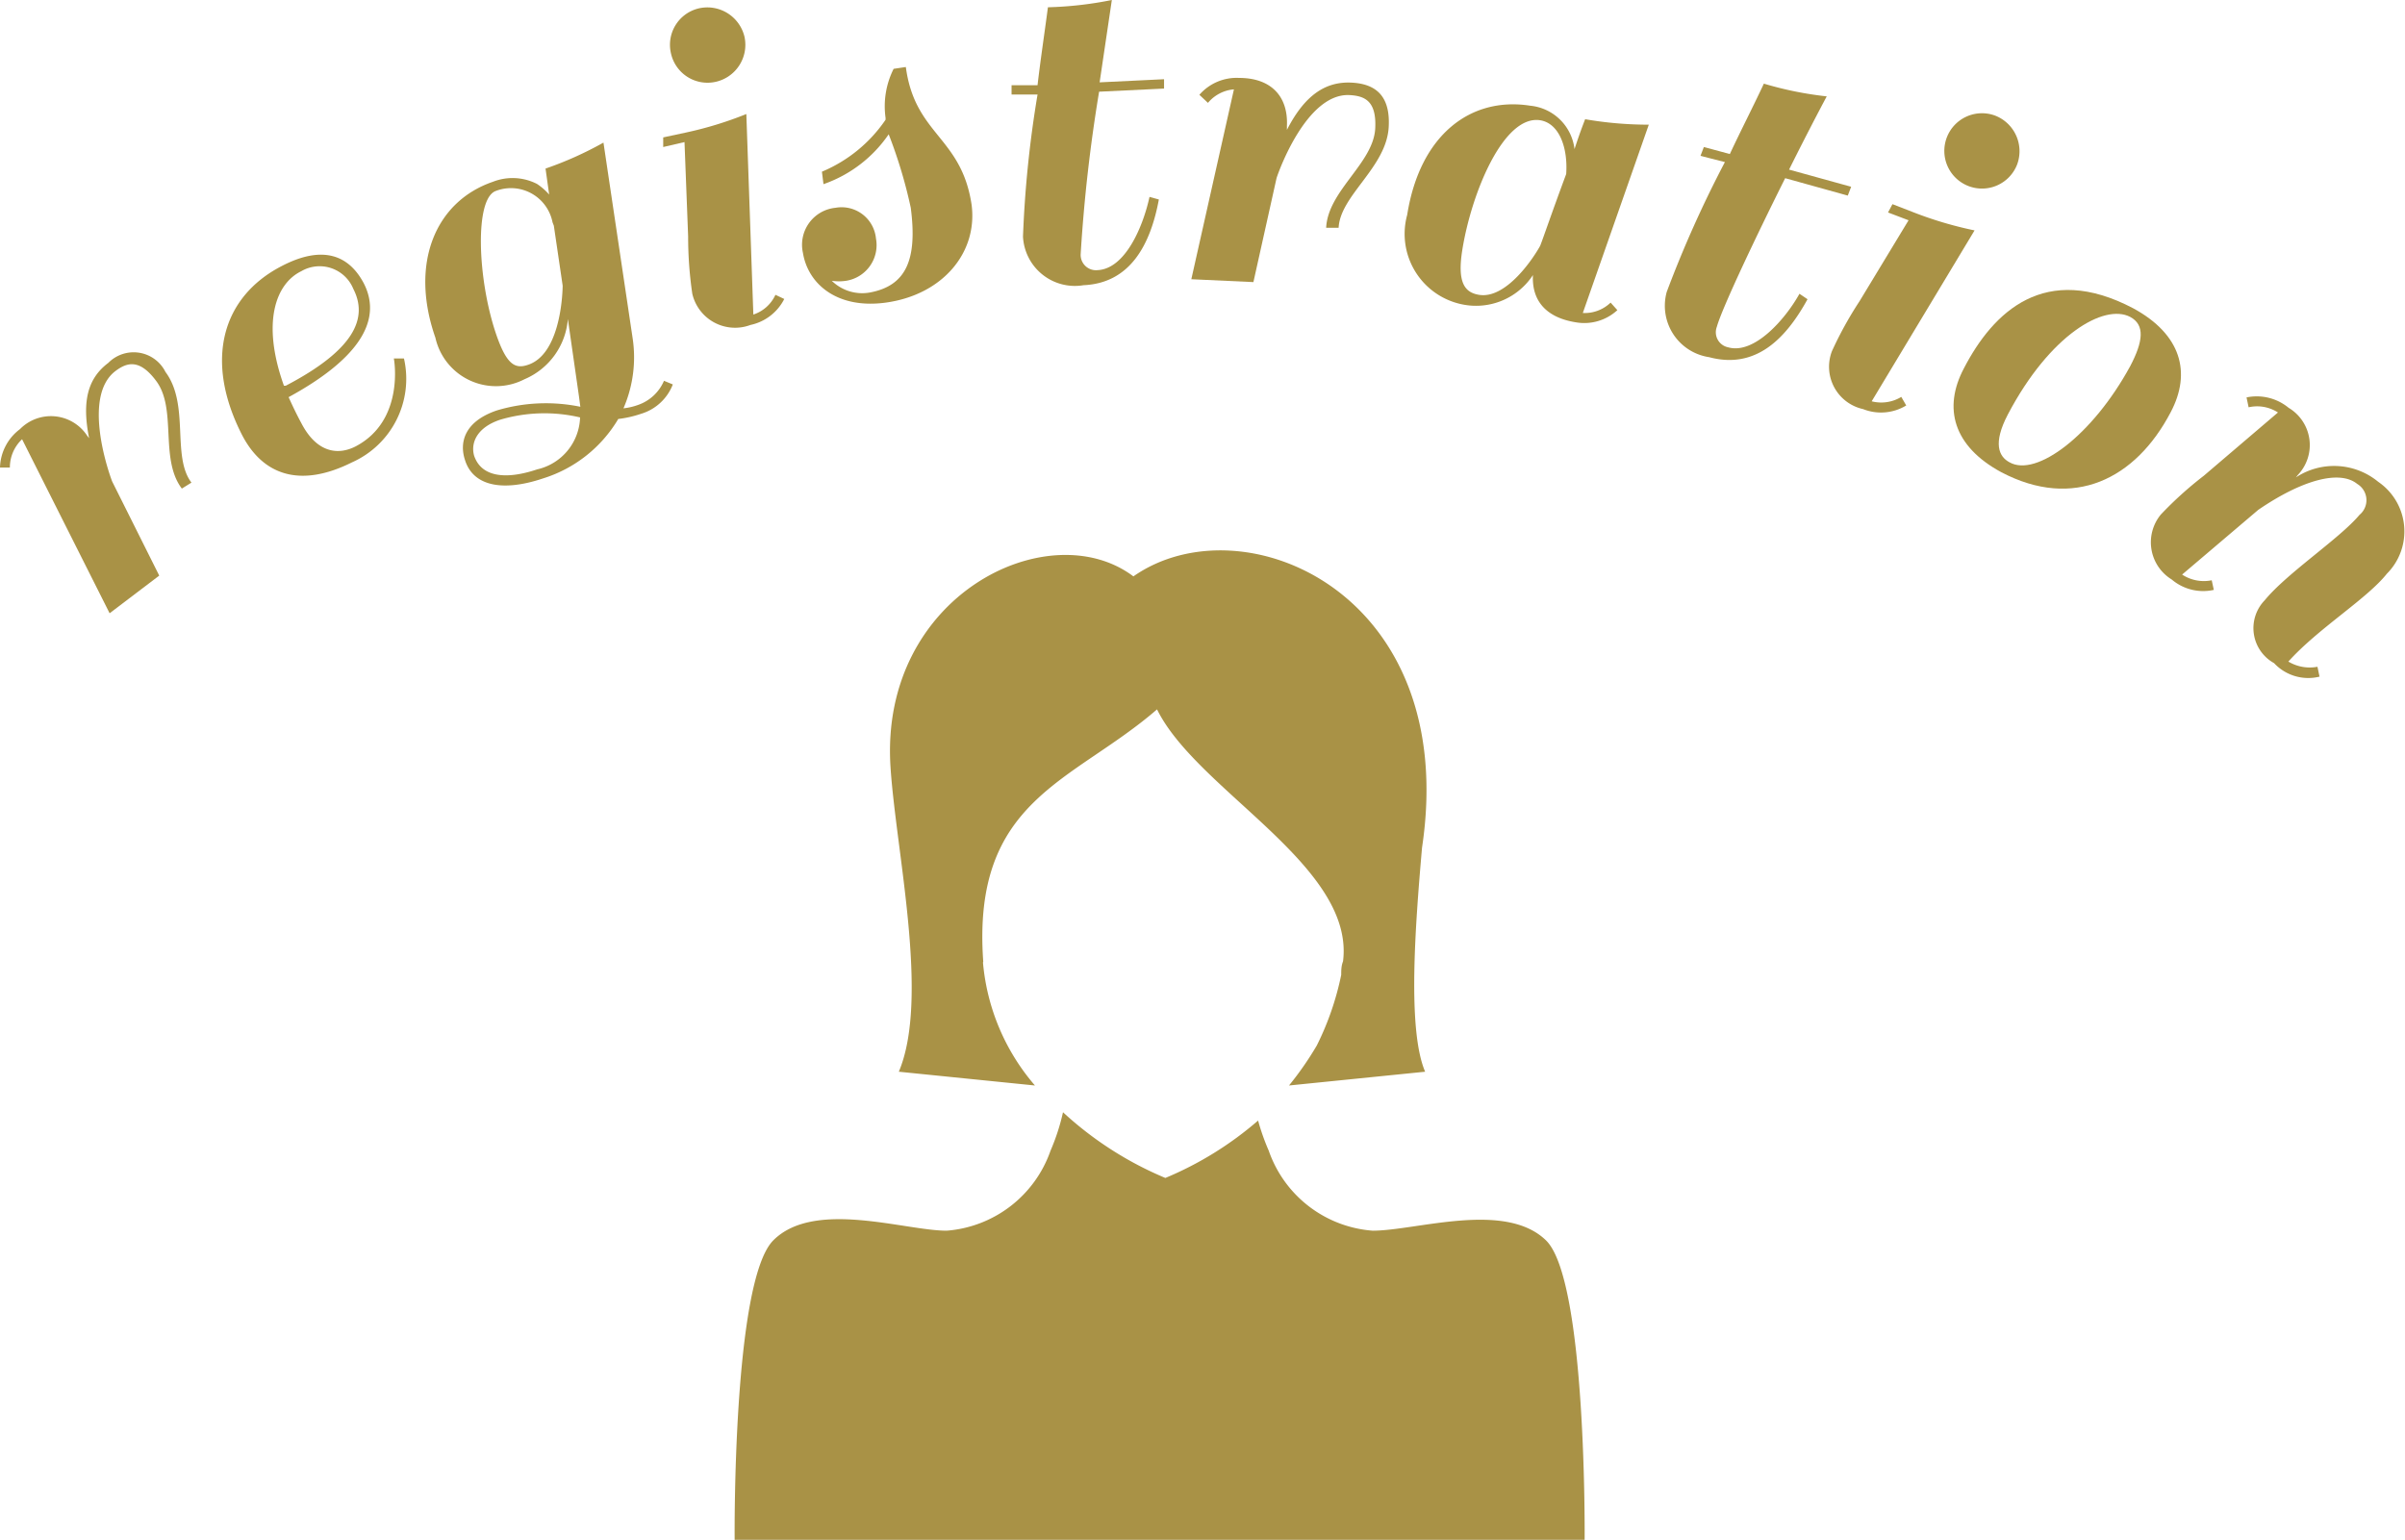 <svg viewBox="0 0 92.58 59.28" xmlns="http://www.w3.org/2000/svg"><g fill="#a99246"><path d="m0 18a1.91 1.91 0 0 1 .77-1.48 1.67 1.67 0 0 1 2.59.26l.07.09c-.28-1.41-.06-2.3.74-2.9a1.37 1.37 0 0 1 2.2.35c.94 1.26.23 3.25 1 4.26l-.37.23c-.87-1.15-.17-3.08-1-4.16-.64-.85-1.12-.69-1.55-.37-1.33 1-.21 4.06-.13 4.26l1.81 3.62-1.91 1.45-3.37-6.7a1.49 1.49 0 0 0 -.47 1.09z"/><path d="m14 10.9c.78 1.51-.34 3-2.89 4.39.15.33.31.67.49 1 .59 1.14 1.41 1.25 2.1.89 1.89-1 1.47-3.36 1.46-3.38h.39a3.52 3.52 0 0 1 -2 4c-2 1-3.43.49-4.23-1.05-1.47-2.87-.78-5.32 1.53-6.51 1.56-.81 2.57-.43 3.15.66zm-3 3.95c2.64-1.38 3.18-2.6 2.6-3.73a1.4 1.4 0 0 0 -2-.68c-.99.48-1.54 1.98-.67 4.41z"/><path d="m19.13 15.8a6.58 6.58 0 0 1 3.21-.14l-.05-.38-.43-3a2.75 2.75 0 0 1 -1.67 2.32 2.39 2.39 0 0 1 -3.43-1.6c-1-2.86 0-5.24 2.21-6a2.07 2.07 0 0 1 1.7.08 2.35 2.35 0 0 1 .47.41l-.14-1a13.53 13.53 0 0 0 2.23-1l1.12 7.51a4.93 4.93 0 0 1 -.35 2.72 2.38 2.38 0 0 0 .56-.13 1.68 1.68 0 0 0 1-.93l.34.14a1.89 1.89 0 0 1 -1.22 1.13 4.26 4.26 0 0 1 -.88.2 5.14 5.14 0 0 1 -2.9 2.29c-1.61.54-2.7.26-3-.71-.22-.66-.04-1.48 1.23-1.91zm3.2.27a6 6 0 0 0 -3.08.09c-.87.29-1.14.87-1 1.38.28.84 1.24.93 2.43.53a2.12 2.12 0 0 0 1.65-2zm-.67-5.07-.34-2.31-.05-.13a1.63 1.63 0 0 0 -2.18-1.21c-.83.29-.71 3.39 0 5.49.41 1.21.74 1.38 1.25 1.2 1.16-.4 1.31-2.45 1.32-3.04z"/><path d="m29 12.11a1.42 1.42 0 0 0 .85-.76l.34.16a1.9 1.9 0 0 1 -1.3 1 1.69 1.69 0 0 1 -2.24-1.2 15.06 15.06 0 0 1 -.16-2.2l-.14-3.64-.82.19v-.37l.84-.18a14.15 14.15 0 0 0 2.36-.72zm-2.09-11.79a1.47 1.47 0 0 1 1.75 1.1 1.46 1.46 0 0 1 -1.11 1.73 1.44 1.44 0 0 1 -1.72-1.09 1.44 1.44 0 0 1 1.08-1.74z"/><path d="m35.06 8a18.48 18.48 0 0 0 -.85-2.83 5.05 5.05 0 0 1 -2.51 1.92l-.06-.48a5.56 5.56 0 0 0 2.45-2v-.07a3.21 3.21 0 0 1 .31-1.89l.47-.07c.35 2.62 2.13 2.67 2.53 5.29.25 1.86-1.12 3.48-3.3 3.78-1.9.26-3-.74-3.19-1.91a1.43 1.43 0 0 1 1.25-1.74 1.33 1.33 0 0 1 1.56 1.18 1.39 1.39 0 0 1 -1.15 1.63 1.86 1.86 0 0 1 -.55 0 1.67 1.67 0 0 0 1.47.45c1.39-.26 1.83-1.26 1.57-3.26z"/><path d="m42.33 3.17 2.48-.12v.36l-2.5.12a60.44 60.44 0 0 0 -.71 6.26.59.59 0 0 0 .65.61c1.08-.05 1.76-1.71 2-2.82l.36.1c-.32 1.72-1.09 3.22-2.9 3.3a2 2 0 0 1 -2.33-1.87 42.62 42.62 0 0 1 .56-5.47h-1v-.36h1c.11-.95.26-1.94.4-3a14.21 14.21 0 0 0 2.46-.28z"/><path d="m46.17 3.65a1.9 1.9 0 0 1 1.53-.65c1.24 0 1.89.72 1.84 1.84v.16c.67-1.31 1.46-1.86 2.46-1.82s1.51.55 1.46 1.67c-.06 1.58-1.87 2.66-1.93 3.92h-.48c.07-1.44 1.83-2.49 1.89-3.84.05-1.06-.42-1.24-1-1.27-1.66-.07-2.74 3-2.8 3.2l-.89 4-2.39-.11 1.64-7.31a1.46 1.46 0 0 0 -1 .52z"/><path d="m60.93 12.05a1.44 1.44 0 0 0 1.07-.4l.26.29a1.88 1.88 0 0 1 -1.59.47c-1.15-.18-1.71-.83-1.66-1.82a2.62 2.62 0 0 1 -2.45 1.17 2.77 2.77 0 0 1 -2.39-3.49c.49-3.09 2.45-4.56 4.74-4.2a1.9 1.9 0 0 1 1.7 1.67c.12-.36.23-.69.41-1.15a14.43 14.43 0 0 0 2.45.21zm-1.64-2.59c.14-.36.41-1.17 1-2.76.07-1-.26-1.95-1-2.07-1.41-.22-2.65 2.8-3 5-.2 1.26.1 1.63.64 1.72 1.07.18 2.14-1.48 2.36-1.89z"/><path d="m68.87 6.53 2.39.66-.13.34-2.41-.67c-1.13 2.26-2.43 5-2.63 5.72a.59.59 0 0 0 .43.79c1 .29 2.2-1.07 2.75-2.06l.31.21c-.84 1.53-2 2.71-3.79 2.23a2 2 0 0 1 -1.63-2.51 43.8 43.8 0 0 1 2.24-5l-.94-.24.13-.34 1 .27c.4-.86.86-1.75 1.31-2.71a13.52 13.52 0 0 0 2.42.49s-.66 1.23-1.45 2.82z"/><path d="m72.05 15.45a1.48 1.48 0 0 0 1.14-.17l.19.33a1.87 1.87 0 0 1 -1.66.14 1.67 1.67 0 0 1 -1.2-2.23 14.33 14.33 0 0 1 1.06-1.92l1.89-3.12-.79-.3.17-.32.8.31a14.62 14.62 0 0 0 2.36.7zm4.75-11a1.47 1.47 0 0 1 .85 1.88 1.45 1.45 0 1 1 -.85-1.88z"/><path d="m82.12 11.87c1.84 1 2.25 2.47 1.44 4-1.35 2.58-3.74 3.77-6.52 2.31-1.85-1-2.25-2.47-1.44-4 1.13-2.18 3.12-4.1 6.52-2.31zm-.12 2.23c.5-.95.58-1.59 0-1.9-1-.52-3.09.68-4.71 3.76-.58 1.11-.35 1.62.07 1.84 1.03.58 3.19-1.04 4.64-3.7z"/><path d="m88.09 25.47a1.6 1.6 0 0 0 1.12.2l.08.38a1.8 1.8 0 0 1 -1.75-.52 1.54 1.54 0 0 1 -.36-2.42c.86-1.05 2.89-2.38 3.65-3.29a.73.73 0 0 0 -.09-1.19c-.68-.55-2.13-.15-3.81 1l-2.93 2.49a1.52 1.52 0 0 0 1.14.22l.08.37a1.87 1.87 0 0 1 -1.62-.4 1.68 1.68 0 0 1 -.42-2.5 14.26 14.26 0 0 1 1.65-1.49l2.86-2.44a1.48 1.48 0 0 0 -1.13-.2l-.08-.38a1.93 1.93 0 0 1 1.62.4 1.67 1.67 0 0 1 .36 2.58l-.08.1a2.67 2.67 0 0 1 3.17.17 2.31 2.31 0 0 1 .33 3.54c-.77.97-2.64 2.1-3.79 3.38z"/><path d="m37.84 37.06a8.36 8.36 0 0 0 2 4.73l-5.24-.53c1.19-2.82-.11-8.48-.32-11.73-.43-6.62 6.1-9.79 9.35-7.34 4.2-2.94 12.59.61 11.11 10.45-.26 3-.57 7 .12 8.62l-5.24.53a12.27 12.27 0 0 0 1.07-1.54 11 11 0 0 0 .94-2.72c0-.17 0-.34.07-.52.46-3.68-5.63-6.58-7.16-9.7-3.24 2.81-7.14 3.45-6.69 9.71zm23.16 22.22s.09-10-1.49-11.53-5-.37-6.67-.37a4.6 4.6 0 0 1 -4-3.08 8.58 8.58 0 0 1 -.41-1.16 13.19 13.19 0 0 1 -3.57 2.21 13.45 13.45 0 0 1 -3.94-2.53 8.15 8.15 0 0 1 -.48 1.48 4.61 4.61 0 0 1 -4 3.08c-1.61 0-5.09-1.21-6.67.37s-1.49 11.53-1.49 11.53z" fill-rule="evenodd"/></g></svg>